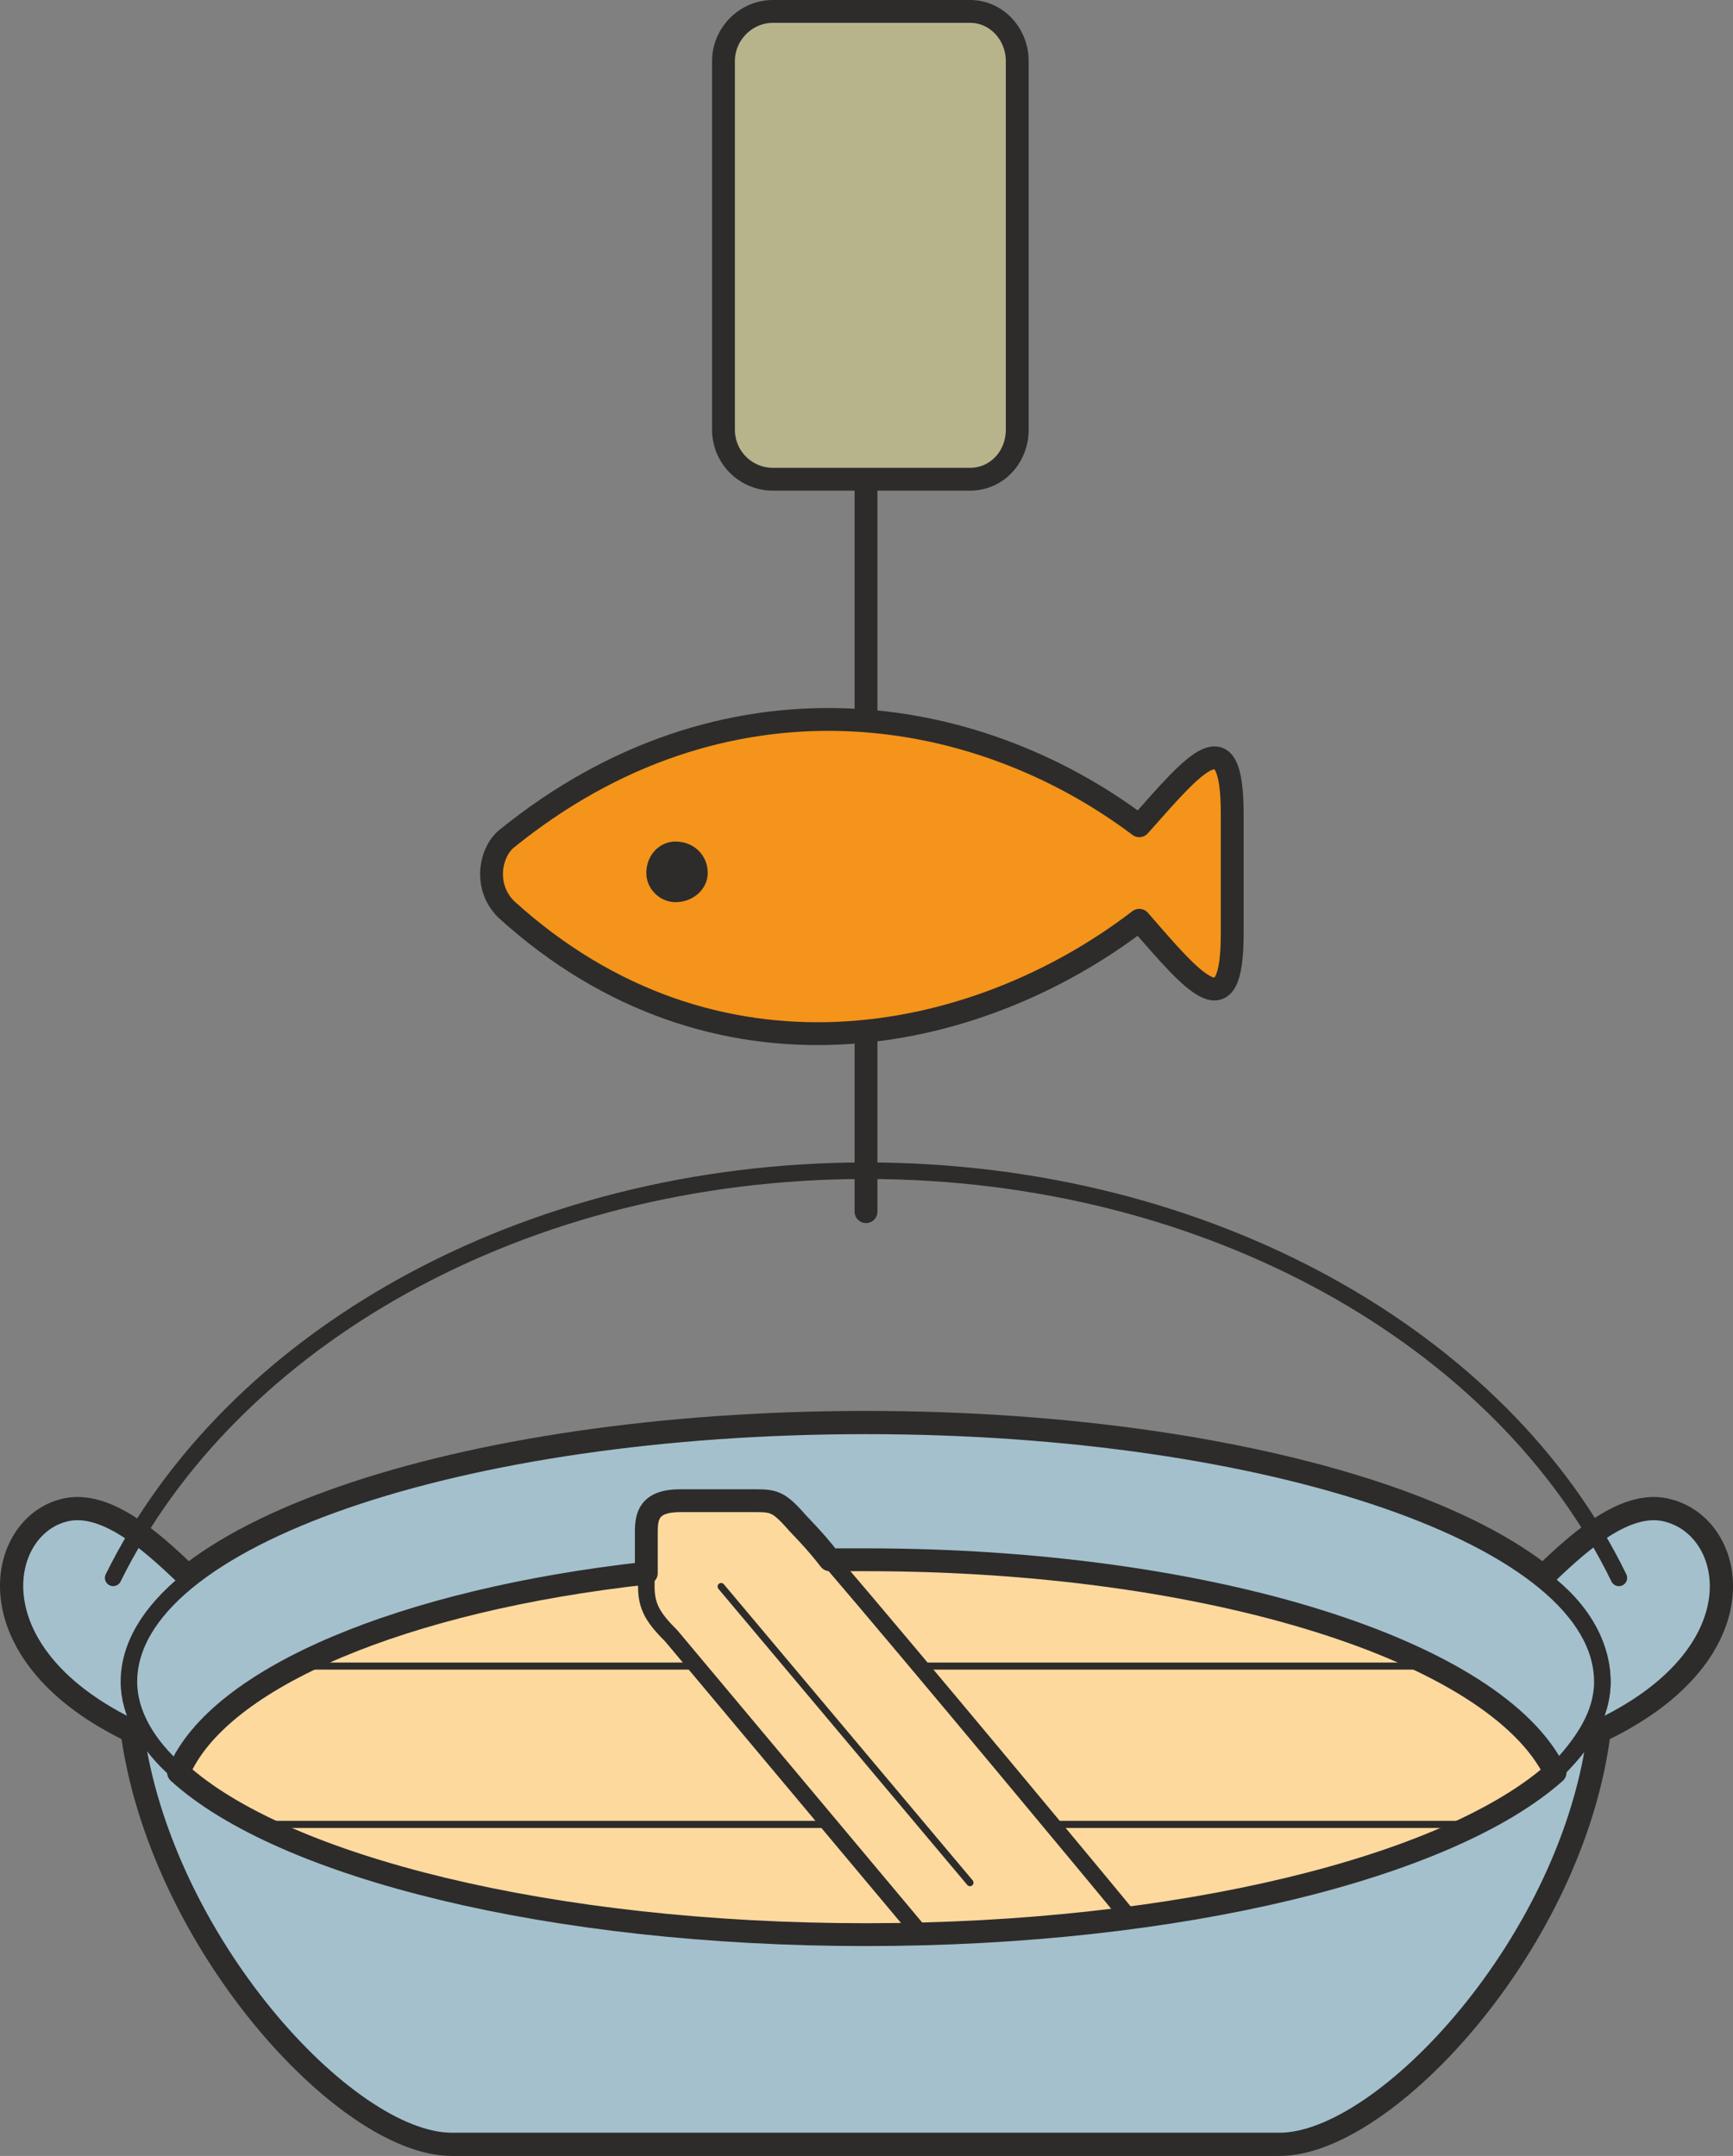 <svg height="262.8" viewBox="0 0 158.445 197.1" width="211.26" xmlns="http://www.w3.org/2000/svg"><rect x="0" y="0" width="158.445" height="197.1" fill="#808080" stroke="none"/><path style="fill:#b7b38b;stroke:#2d2c2b;stroke-width:2.088;stroke-linecap:round;stroke-linejoin:round;stroke-miterlimit:10.433" d="M307.07 366.153c2.448 0 4.32-2.016 4.32-4.536V327.92c0-2.448-1.872-4.536-4.32-4.536h-18c-2.52 0-4.536 2.088-4.536 4.536v33.696a4.517 4.517 0 0 0 4.536 4.536h18s0 0 0 0z" transform="translate(-218.387 -322.34)"/><path style="fill:#f4941a;stroke:#2d2c2b;stroke-width:2.088;stroke-linecap:round;stroke-linejoin:round;stroke-miterlimit:10.433" d="M264.662 405.465c19.008 17.28 42.768 12.6 57.888 1.008 5.184 5.976 8.496 9.936 8.496 1.224v-10.944c0-8.856-3.312-4.752-8.496 1.08-15.12-11.376-38.016-14.904-57.888 1.224-1.44 1.224-2.088 4.32 0 6.408 0 0 0 0 0 0z" transform="translate(-218.387 -322.34)"/><path style="fill:#2d2c2b" d="M280.142 404.817c1.656 0 2.952-1.224 2.952-2.664 0-1.656-1.296-2.88-2.952-2.88-1.44 0-2.664 1.224-2.664 2.88 0 1.44 1.224 2.664 2.664 2.664z" transform="translate(-218.387 -322.34)"/><path style="fill:none;stroke:#2d2c2b;stroke-width:2.736;stroke-linecap:round;stroke-linejoin:round;stroke-miterlimit:10.433" d="M234.926 484.52c9.864 8.713 34.056 14.689 62.64 14.689 37.152 0 67.32-10.296 67.32-23.112 0-3.312-1.8-6.624-5.328-9.288 2.664-2.52 7.416-7.272 11.376-6.048 5.976 1.656 8.064 12.816-6.624 19.656-2.304 19.224-19.44 37.656-28.944 37.656h-75.672c-9.504 0-26.424-18.432-28.944-37.656-14.472-6.84-12.384-18-6.624-19.656 3.96-1.224 8.712 3.528 11.376 6.048" transform="translate(-218.387 -322.34)"/><path style="fill:none;stroke:#2d2c2b;stroke-width:2.736;stroke-linecap:round;stroke-linejoin:round;stroke-miterlimit:10.433" d="M360.566 484.377c2.664-2.736 4.32-5.4 4.32-8.28 0-13.032-30.168-23.4-67.32-23.4-37.224 0-67.392 10.368-67.392 23.4 0 2.88 1.656 5.76 4.536 8.28 4.968-11.016 31.176-19.44 62.856-19.44 31.608 0 57.672 8.424 63 19.44 0 0 0 0 0 0z" transform="translate(-218.387 -322.34)"/><path style="fill:#a4c0cd" d="M234.926 484.52c9.864 8.713 34.056 14.689 62.64 14.689 37.152 0 67.32-10.296 67.32-23.112 0-3.312-1.8-6.624-5.328-9.288 2.664-2.52 7.416-7.272 11.376-6.048 5.976 1.656 8.064 12.816-6.624 19.656-2.304 19.224-19.44 37.656-28.944 37.656h-75.672c-9.504 0-26.424-18.432-28.944-37.656-14.472-6.84-12.384-18-6.624-19.656 3.96-1.224 8.712 3.528 11.376 6.048l-.576 17.712z" transform="translate(-218.387 -322.34)"/><path style="fill:none;stroke:#2d2c2b;stroke-width:1.512;stroke-linecap:round;stroke-linejoin:round;stroke-miterlimit:10.433" d="M234.926 484.52c9.864 8.713 34.056 14.689 62.64 14.689 37.152 0 67.32-10.296 67.32-23.112 0-3.312-1.8-6.624-5.328-9.288 2.664-2.52 7.416-7.272 11.376-6.048 5.976 1.656 8.064 12.816-6.624 19.656-2.304 19.224-19.44 37.656-28.944 37.656h-75.672c-9.504 0-26.424-18.432-28.944-37.656-14.472-6.84-12.384-18-6.624-19.656 3.96-1.224 8.712 3.528 11.376 6.048" transform="translate(-218.387 -322.34)"/><path style="fill:#a4c0cd;stroke:#2d2c2b;stroke-width:1.512;stroke-linecap:round;stroke-linejoin:round;stroke-miterlimit:10.433" d="M360.566 484.377c2.664-2.736 4.32-5.4 4.32-8.28 0-13.032-30.168-23.4-67.32-23.4-37.224 0-67.392 10.368-67.392 23.4 0 2.88 1.656 5.76 4.536 8.28 4.968-11.016 31.176-19.44 62.856-19.44 31.608 0 57.672 8.424 63 19.44 0 0 0 0 0 0z" transform="translate(-218.387 -322.34)"/><path style="fill:#fed99e;stroke:#2d2c2b;stroke-width:2.088;stroke-linecap:round;stroke-linejoin:round;stroke-miterlimit:10.433" d="M294.254 464.937h3.312c31.608 0 57.672 8.424 63 19.44-9.72 8.64-34.272 14.832-63 14.832-28.8 0-53.352-6.192-62.856-14.832 3.672-8.712 20.664-15.768 42.768-18.216v-3.744c0-1.44.216-2.88 3.096-2.88h6.624c1.872 0 2.304 0 3.96 1.872.36.432 1.656 1.656 3.096 3.528 0 0 0 0 0 0z" transform="translate(-218.387 -322.34)"/><path style="fill:none;stroke:#2d2c2b;stroke-width:1.512;stroke-linecap:round;stroke-linejoin:round;stroke-miterlimit:10.433" d="m302.462 498.993-22.68-27.072c-1.656-1.656-2.304-2.664-2.304-4.536v-1.224m16.776-1.224c7.416 8.64 25.776 30.744 27.288 32.616" transform="translate(-218.387 -322.34)"/><path style="fill:none;stroke:#2d2c2b;stroke-width:.648;stroke-linecap:round;stroke-linejoin:round;stroke-miterlimit:10.433" d="m307.07 494.457-22.752-27.072" transform="translate(-218.387 -322.34)"/><path style="fill:#fff" d="M246.662 474.657h35.136-35.136z" transform="translate(-218.387 -322.34)"/><path style="fill:none;stroke:#2d2c2b;stroke-width:.648;stroke-linecap:round;stroke-linejoin:round;stroke-miterlimit:10.433" d="M246.662 474.657h35.136" transform="translate(-218.387 -322.34)"/><path style="fill:#fff" d="M302.102 474.657h46.512-46.512z" transform="translate(-218.387 -322.34)"/><path style="fill:none;stroke:#2d2c2b;stroke-width:.648;stroke-linecap:round;stroke-linejoin:round;stroke-miterlimit:10.433" d="M302.102 474.657h46.512" transform="translate(-218.387 -322.34)"/><path style="fill:#fff" d="M242.774 489.129h51.264-51.264z" transform="translate(-218.387 -322.34)"/><path style="fill:none;stroke:#2d2c2b;stroke-width:.648;stroke-linecap:round;stroke-linejoin:round;stroke-miterlimit:10.433" d="M242.774 489.129h51.264" transform="translate(-218.387 -322.34)"/><path style="fill:#fff" d="M314.486 489.129h38.448-38.448z" transform="translate(-218.387 -322.34)"/><path style="fill:none;stroke:#2d2c2b;stroke-width:.648;stroke-linecap:round;stroke-linejoin:round;stroke-miterlimit:10.433" d="M314.486 489.129h38.448" transform="translate(-218.387 -322.34)"/><path style="fill:none;stroke:#2d2c2b;stroke-width:1.512;stroke-linecap:round;stroke-linejoin:round;stroke-miterlimit:10.433" d="M366.398 466.593c-10.584-21.744-37.44-37.224-68.832-37.224-31.464 0-58.104 15.48-68.832 37.224" transform="translate(-218.387 -322.34)"/><path style="fill:none;stroke:#2d2c2b;stroke-width:2.088;stroke-linecap:round;stroke-linejoin:round;stroke-miterlimit:10.433" d="M297.566 366.585v21.312m0 28.943v16.273" transform="translate(-218.387 -322.34)"/></svg>

